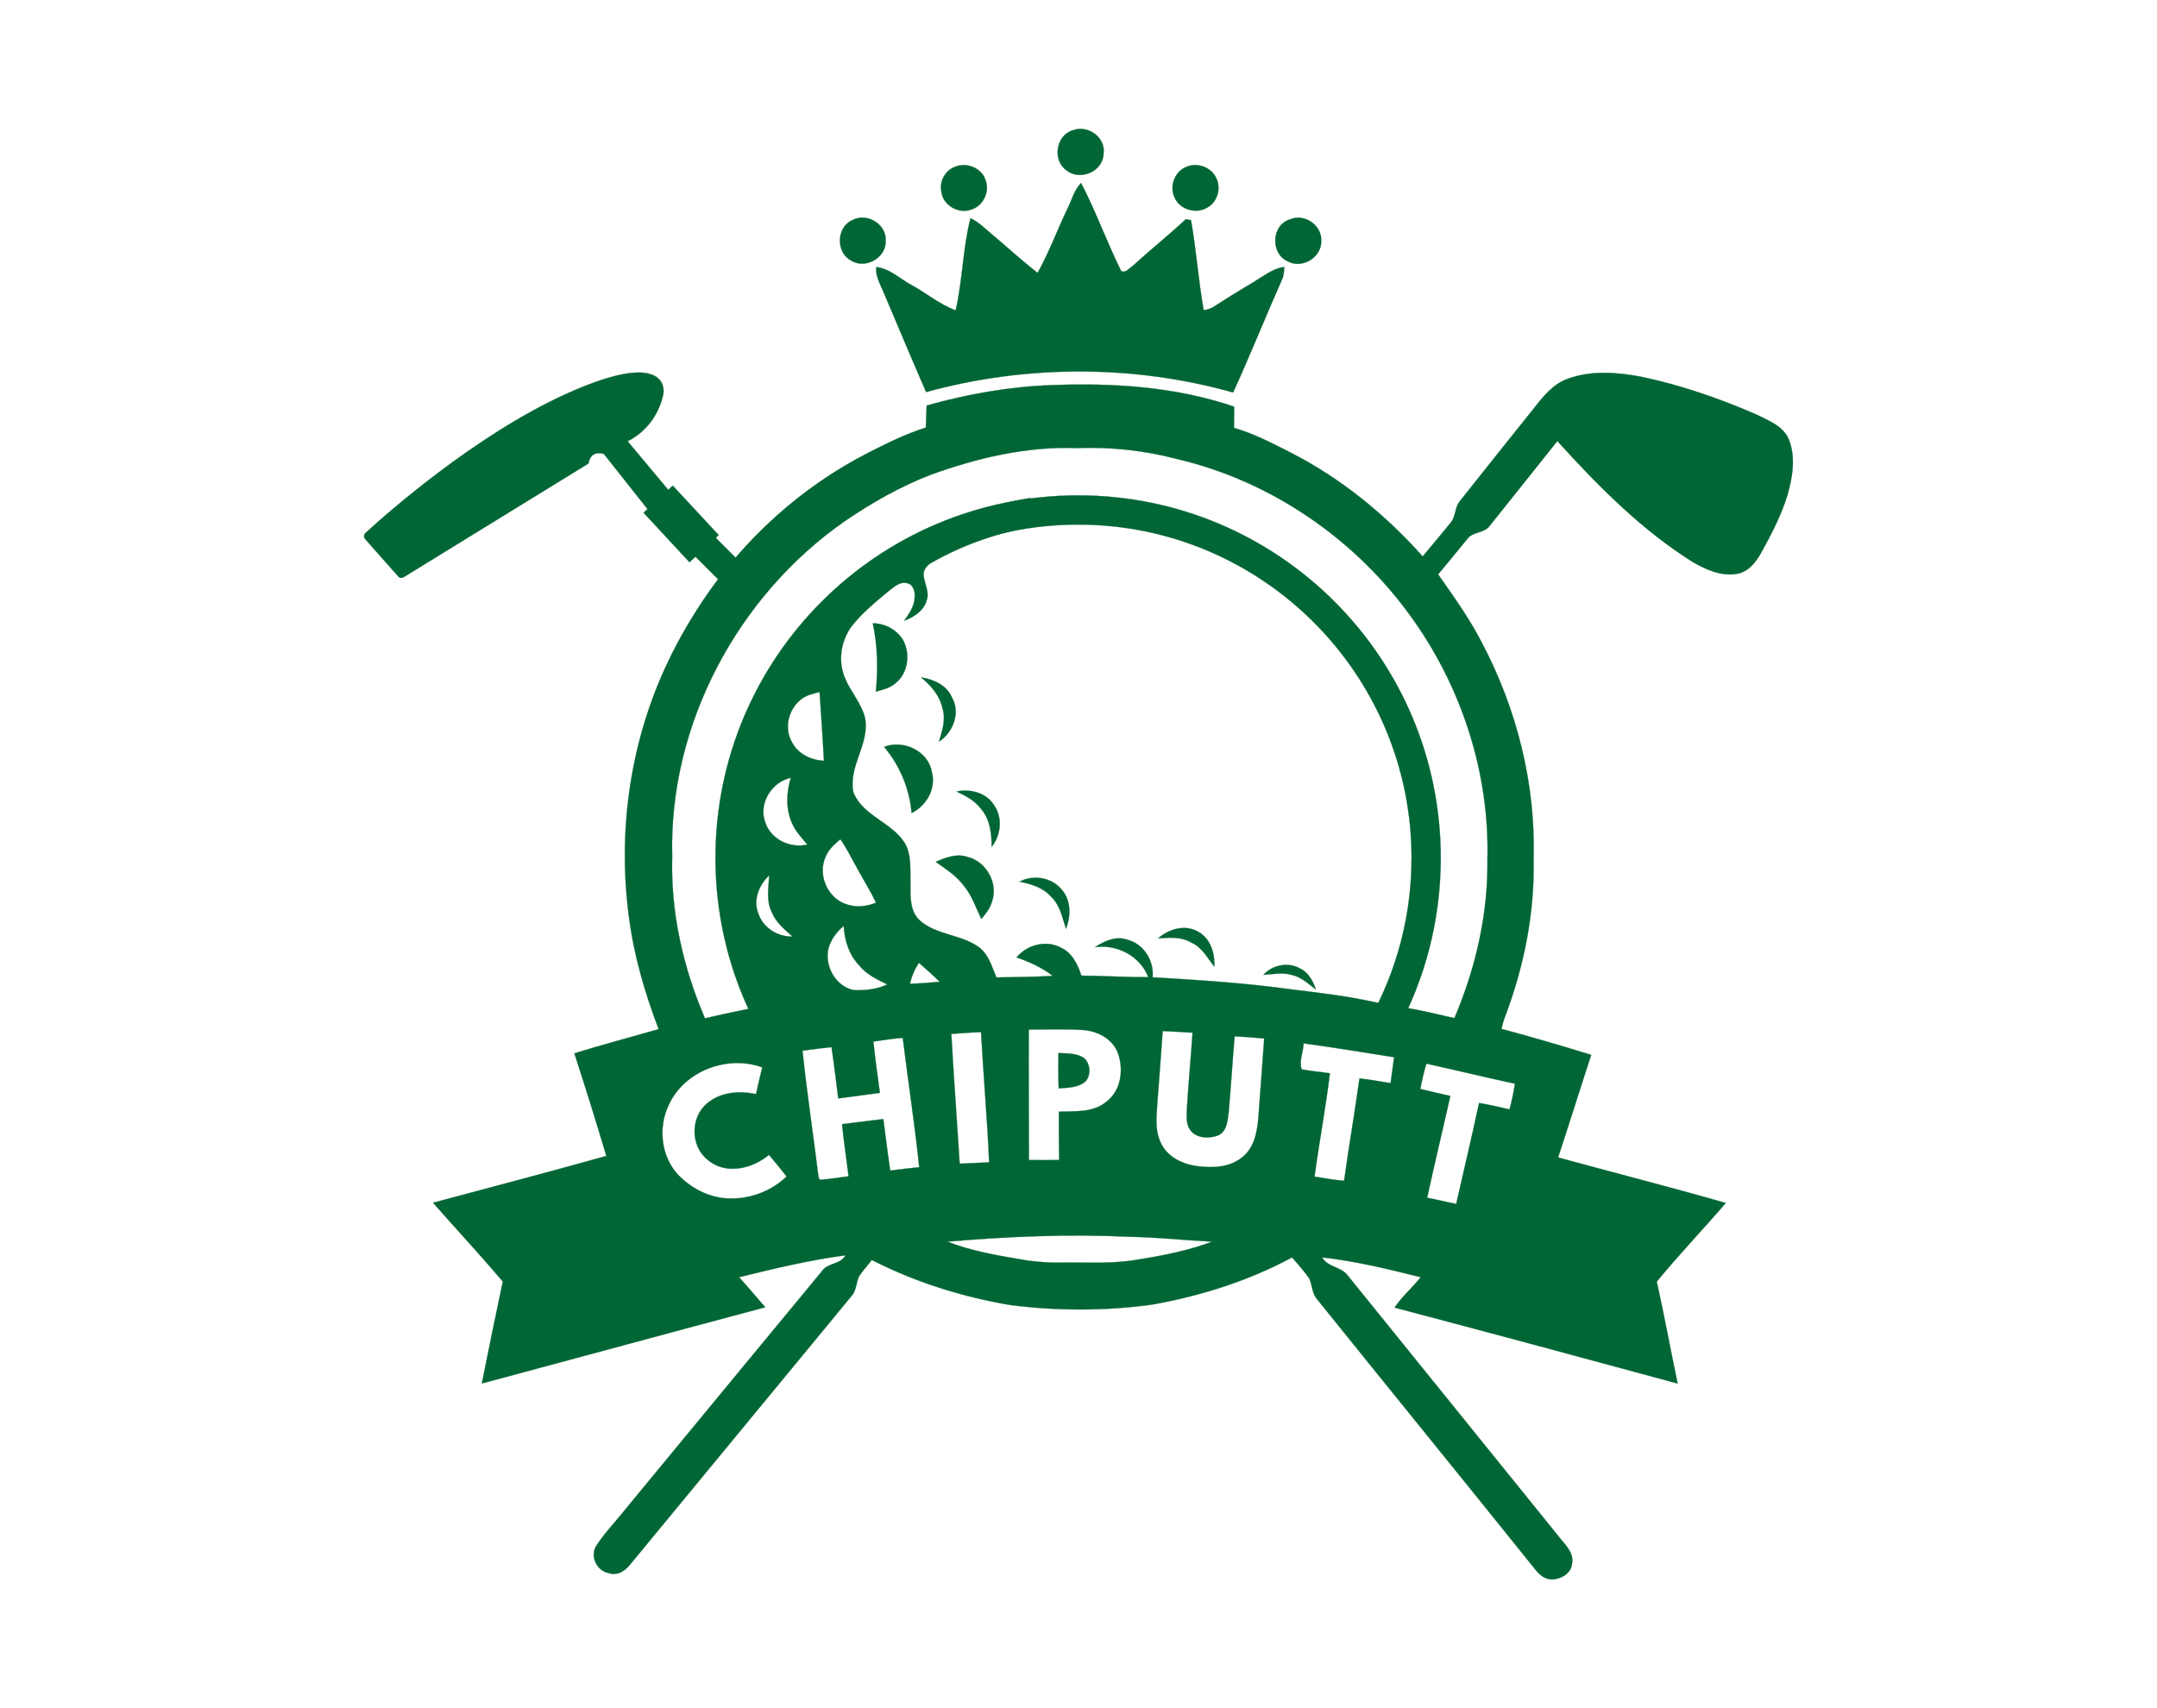 <svg xml:space="preserve" style="enable-background:new 0 0 972 770;" viewBox="0 0 972 770" y="0px" x="0px" xmlns:xlink="http://www.w3.org/1999/xlink" xmlns="http://www.w3.org/2000/svg" id="Layer_1" version="1.1">
<style type="text/css">
	.st0{fill:#006635;stroke:#005E28;stroke-width:0.094;stroke-miterlimit:10.43;}
</style>
<g>
	<path d="M483.32,58.76c6.71-2.67,14.95,3.02,13.98,10.4c-0.07,8.03-10.49,12.59-16.6,7.67
		C474.14,72.5,475.75,61.02,483.32,58.76z" class="st0"></path>
	<path d="M430.08,75.3c5.09-2.36,11.98,0.14,13.9,5.53c2.3,5.3-0.87,12.09-6.45,13.67c-5.61,2.03-12.58-1.96-13.3-7.96
		C423.19,81.99,425.74,77.03,430.08,75.3z" class="st0"></path>
	<path d="M534.57,75.24c4.88-2.21,11.27,0.09,13.49,4.99c2.3,4.53,0.61,10.69-3.86,13.22
		c-4.99,3.18-12.51,1.12-14.88-4.39C526.84,84.08,529.32,77.22,534.57,75.24z" class="st0"></path>
	<path d="M480.9,94.33c2.04-3.96,3.04-8.57,6.25-11.84c6.73,12.88,11.62,26.68,18.1,39.69
		c2.16,1.03,3.71-1.47,5.35-2.48c7.79-7.12,16.05-13.71,23.78-20.9c0.58,0.11,1.73,0.34,2.32,0.45c2.35,13.42,3.32,27.05,5.68,40.47
		c3.21-0.03,5.66-2.29,8.29-3.84c5.73-3.78,11.75-7.09,17.52-10.82c3.26-2.03,6.57-4.28,10.49-4.72c-0.05,1.82-0.1,3.7-0.86,5.4
		c-7.55,16.98-14.42,34.26-22.15,51.15c-44.95-12.64-93.33-12.52-138.35-0.2c-6.57-15.04-12.88-30.2-19.3-45.31
		c-1.51-3.51-3.55-7.05-3.17-11c6.08,0.62,10.61,5.28,15.8,8.03c6.75,3.66,12.72,8.8,19.99,11.47c3.17-13.7,3.2-27.97,6.7-41.58
		c2.58,1.32,4.86,3.11,6.99,5.05c7.81,6.48,15.22,13.42,23.24,19.64C472.73,113.78,476.35,103.82,480.9,94.33z" class="st0"></path>
	<path d="M384.29,99.13c6.45-3.34,15.09,1.89,14.83,9.2c0.42,7.76-9.08,13.22-15.63,9.09
		C376.49,113.72,376.9,102.13,384.29,99.13z" class="st0"></path>
	<path d="M581.31,98.89c6.38-2.82,14.29,2.52,14.08,9.49c0.4,7.51-8.61,13.06-15.15,9.37
		C572.42,114.34,572.91,101.26,581.31,98.89z" class="st0"></path>
	<path d="M393.31,280.94c5.54-0.01,11.03,2.97,13.78,7.83c3.19,6.16,2.08,14.67-3.5,19.1
		c-2.47,2.23-5.79,3.01-8.91,3.86C395.69,301.45,395.49,291.07,393.31,280.94z" class="st0"></path>
	<path d="M415.09,305.33c5.73,0.82,11.67,3.59,14,9.25c3.79,6.86,0.33,15.59-5.94,19.66
		c1.52-4.89,3.16-10.14,1.49-15.24C423.36,313.36,419.47,308.91,415.09,305.33z" class="st0"></path>
	<path d="M398.41,336.64c8.67-3.42,19.89,1.84,21.51,11.31c1.98,7.5-2.4,15.17-9.12,18.51
		C409.86,355.52,405.51,345.04,398.41,336.64z" class="st0"></path>
	<path d="M431.1,356.76c6.01-1.32,13.05,0.46,16.6,5.77c4.19,5.62,3.52,13.79-0.83,19.12
		c-0.02-5.9-0.66-12.21-4.66-16.89C439.46,360.94,435.24,358.72,431.1,356.76z" class="st0"></path>
	<path d="M421.69,388.47c4.43-2.03,9.45-3.87,14.32-2.23c8.56,2.06,14.1,12.22,10.88,20.48
		c-0.86,2.88-2.79,5.22-4.68,7.47c-2.38-4.94-4.11-10.29-7.61-14.61C431.24,394.87,426.32,391.76,421.69,388.47z" class="st0"></path>
	<path d="M459.39,397.42c6.31-3.42,14.8-1.91,19.26,3.79c4.07,4.8,3.88,11.78,1.72,17.39
		c-1.7-5.05-2.68-10.69-6.77-14.49C469.97,400.01,464.6,398.36,459.39,397.42z" class="st0"></path>
	<path d="M521.89,422.92c4.77-4.15,11.87-6.35,17.75-3.15c5.77,2.95,7.88,9.82,7.54,15.93
		c-3.07-3.97-5.55-8.82-10.41-10.9C532.26,422.09,526.9,422.58,521.89,422.92z" class="st0"></path>
	<path d="M569.33,439.38c4.16-4.56,11.27-5.94,16.68-2.79c3.72,1.83,5.67,5.67,7,9.42c-3.41-2.52-6.58-5.68-10.86-6.59
		C577.95,438.15,573.59,439.11,569.33,439.38z" class="st0"></path>
	<path d="M476.96,474.62c3.91,0.23,8.29-0.06,11.64,2.36c2.73,2.49,3.06,7.37,0.74,10.23c-3.27,3.08-8.07,3-12.27,3.35
		C476.88,485.24,476.87,479.92,476.96,474.62z" class="st0"></path>
	<path d="M164.58,243c-0.73-0.82-0.66-2.07,0.15-2.81c8.12-7.46,49.18-44.15,90.99-62.92
		c46.68-20.96,43.26-0.16,43.26-0.16s-1.81,14.51-16.15,21.76l18.29,21.91l2.05-1.9l20.69,22.31L310.7,253.4l-20.69-22.31l1.78-1.65
		l-19.65-24.8c0,0-5.9-2.26-6.95,4.26l-83.43,51.32c-0.72,0.44-1.66,0.31-2.22-0.33L164.58,243z" class="st0"></path>
	
		<rect height="12.46" width="18.06" class="st0" transform="matrix(0.707 0.707 -0.707 0.707 271.24 -154.103)" y="244.14" x="312.61"></rect>
	<g>
		<g>
			<path d="M806.07,198.04c-2.43-5.96-8.86-8.32-14.16-11.01c-16.92-7.41-34.49-13.5-52.59-17.28
				c-10.79-2.01-22.35-2.86-32.84,0.97c-6.82,2.41-11.36,8.33-15.67,13.8c-11.01,13.68-21.89,27.47-32.83,41.18
				c-2.48,2.82-1.89,7.05-4.28,9.9c-4.16,5.11-8.39,10.15-12.6,15.2c-16.77-18.81-36.61-35.06-59.08-46.59
				c-8.43-4.27-16.86-8.77-25.99-11.36c0.02-3.18,0.08-6.36,0.14-9.54c-26.25-9-54.41-10.77-81.95-9.74
				c-19.19,0.65-38.17,4.03-56.64,9.19c-0.21,3.31-0.2,6.63-0.38,9.95c-9,2.85-17.48,7.04-25.86,11.31
				c-30.18,15.4-56.22,38.97-74.94,67.18c-6.59,9.93-12.4,20.3-17.29,31.18c-15.5,34.51-20.7,73.41-15.7,110.85
				c2.22,17.39,7.17,34.28,13.39,50.63c-12.65,3.64-25.4,6.99-37.97,10.9c4.99,15.36,9.79,30.78,14.4,46.25
				c-25.97,7.26-52.04,14.12-78.09,21.09c10.44,11.87,21.21,23.45,31.43,35.52c-3.23,15.29-6.4,30.6-9.44,45.93
				c42.58-11.39,85.11-23.01,127.71-34.35c-3.92-4.53-7.79-9.12-11.82-13.54c15.86-3.9,31.77-7.75,47.97-9.88
				c-2.18,4.23-8.07,3.27-10.62,7.17c-29.44,35.56-58.74,71.22-88.15,106.81c-4.48,5.73-9.67,10.93-13.6,17.08
				c-2.81,4.63,0.35,11.26,5.68,12.14c4.01,1.49,7.72-1.18,10.01-4.27c33.15-40.18,66.3-80.37,99.41-120.58
				c2.19-2.45,2.09-5.88,3.31-8.76c1.72-2.66,3.93-4.96,5.82-7.5c19.52,10.02,40.72,16.63,62.31,20.31
				c21.33,2.73,43.07,2.74,64.37-0.24c21.77-3.92,43.19-10.68,62.71-21.21c2.67,3.1,5.43,6.16,7.78,9.54
				c1.33,3.09,1.22,6.81,3.6,9.44c32.68,40.63,65.62,81.06,98.26,121.73c1.87,2.42,4.56,4.62,7.81,4.42
				c3.87-0.21,8.17-2.64,8.65-6.83c1.27-5.35-3.55-9.23-6.4-13.07c-31.63-39.17-63.3-78.3-94.93-117.46
				c-3.06-3.66-8.79-3.4-11.23-7.79c15.04,1.67,29.76,5.28,44.42,8.94c-3.7,4.75-8.44,8.62-11.74,13.71
				c42.57,11.21,85.05,22.71,127.53,34.21c-3.22-15.3-6.03-30.68-9.41-45.95c9.99-12.13,20.85-23.51,31.1-35.41
				c-25.08-7.23-50.4-13.61-75.58-20.53c5.1-15.37,9.89-30.83,14.93-46.22c-13.41-4.14-26.86-8.12-40.41-11.71
				c0.38-1.88,0.88-3.72,1.58-5.51c8.59-22.64,13.42-46.85,12.86-71.12c1-33.86-7.58-67.75-23.38-97.62
				c-5.56-10.82-12.68-20.71-19.63-30.63c4.43-5.25,8.76-10.6,13.12-15.91c2.44-3.48,7.75-2.46,10.19-6.04
				c10.13-12.71,20.28-25.42,30.42-38.13c18.32,20.22,37.76,39.89,60.97,54.49c6.16,3.53,13.33,6.8,20.58,5.22
				c4.81-1.06,7.97-5.27,10.27-9.33c4.64-8.35,9.07-16.92,11.9-26.08C807.75,215.06,809.32,206.05,806.07,198.04z M326.81,540.07
				c-8.19-0.68-15.8-4.88-21.42-10.76c-7.51-8.27-8.86-21.08-4.14-31.05c6.87-15.53,26.52-22.95,42.23-17.19
				c-0.88,4.02-1.96,8-2.78,12.05c-7.52-1.56-15.96-1-22.03,4.18c-7.66,6.23-7.58,19.38,0.25,25.45c7.96,6.96,20.15,4.05,27.6-2.25
				c2.72,3.2,5.34,6.47,7.95,9.76C347.21,537.28,336.86,540.9,326.81,540.07z M347.76,411.07c1.82,4.64,5.75,7.81,9.34,11.03
				c-6.61,0.23-13.12-3.86-15.31-10.17c-2.57-6.12,0.15-13.1,4.85-17.37C346.34,400.05,345.19,405.92,347.76,411.07z M344.86,370.69
				c-3.23-8.45,2.84-18.26,11.49-20.14c-1.91,6.5-2.35,13.74,0.39,20.08c1.55,3.86,4.48,6.89,7.09,10.04
				C356.15,382.5,347.37,378.36,344.86,370.69z M381.88,407.72c-8.74-2.44-13.7-13.39-9.82-21.6c1.29-3.28,4.03-5.61,6.61-7.87
				c3.1,4.29,5.28,9.13,7.93,13.7c2.71,4.98,5.75,9.78,8.17,14.92C390.68,408.48,386.11,409.15,381.88,407.72z M399.86,443.69
				c-4.64,2.21-9.91,2.78-15,2.59c-7.08-1.27-12.06-8.61-11.91-15.61c-0.01-5.36,3.34-10,7.24-13.37
				c0.38,6.49,2.36,12.96,6.94,17.76C390.39,439.21,395.24,441.44,399.86,443.69z M356.95,334.61c-3.78-6.26-1.7-14.92,3.95-19.33
				c2.38-1.98,5.5-2.61,8.42-3.38c0.68,10.33,1.43,20.67,1.99,31C365.55,342.62,359.68,339.9,356.95,334.61z M401.15,527.59
				c-1.16-7.71-2.07-15.46-3.1-23.19c-6.22,0.67-12.41,1.6-18.61,2.29c0.76,7.85,2.04,15.65,2.94,23.49
				c-4.24,0.54-8.47,1.25-12.73,1.58l-0.75-0.75c-2.35-19.16-5.29-38.26-7.27-57.46c4.36-0.57,8.71-1.15,13.08-1.61
				c1.14,7.7,2.07,15.43,3.03,23.14c6.25-0.79,12.5-1.69,18.75-2.51c-1.01-7.7-2.15-15.38-2.92-23.12c4.4-0.65,8.79-1.36,13.24-1.67
				c2.39,19.45,5.39,38.83,7.42,58.32C409.85,526.5,405.5,527.07,401.15,527.59z M410.05,443.42c0.75-3.39,2.11-6.59,4.05-9.46
				c3.21,2.76,6.33,5.63,9.41,8.55C419.02,442.9,414.55,443.27,410.05,443.42z M512.37,567.77c-11.16,1.96-22.54,1.15-33.81,1.3
				c-6.66,0.11-13.33-0.41-19.87-1.66c-10.75-1.83-21.6-3.78-31.79-7.78c27.31-2.33,54.77-3.52,82.17-2.19
				c12.43,0.2,24.8,1.57,37.2,2.2C535.34,563.72,523.85,565.96,512.37,567.77z M428.69,466.01c4.46-0.31,8.92-0.68,13.39-0.82
				c1.08,19.58,2.8,39.1,3.65,58.7c-4.42,0.16-8.85,0.47-13.27,0.61C431.24,505.01,429.77,485.52,428.69,466.01z M477.29,522.82
				c-4.55,0.07-9.09,0.1-13.63,0.02c0-19.61-0.16-39.22-0.06-58.82c8.07,0.03,16.17-0.29,24.24,0.2c6.31,0.37,12.9,3.61,15.59,9.6
				c3.14,7.54,1.99,17.55-4.85,22.73c-5.95,5.02-14.18,4.24-21.43,4.49C477.1,508.3,477.18,515.55,477.29,522.82z M567.04,503.81
				c-0.51,6.44-1.89,13.64-7.32,17.83c-5.65,4.63-13.46,4.85-20.37,3.95c-6.42-0.89-13.12-4.04-16.08-10.12
				c-3.24-6.32-1.96-13.67-1.59-20.46c0.76-10.1,1.59-20.19,2.25-30.29c4.48,0.17,8.98,0.45,13.47,0.73
				c-0.78,11.43-1.85,22.85-2.56,34.3c-0.03,3.17-0.49,6.74,1.46,9.5c2.73,3.82,8.3,4.05,12.38,2.59c4.08-1.56,4.45-6.47,4.96-10.18
				c1.05-11.5,1.71-23.04,2.72-34.54c4.45,0.17,8.88,0.51,13.32,0.96C568.84,479.98,567.92,491.9,567.04,503.81z M626.63,488.18
				c-4.67-0.74-9.31-1.61-14.02-2.11c-2.11,15.42-4.81,30.74-6.93,46.15c-4.47-0.38-8.9-1.19-13.32-1.91
				c2.08-15.56,5.06-30.98,6.91-46.56c-4.24-0.63-8.51-0.98-12.71-1.78c-1.25-3.65,0.71-7.88,0.89-11.71
				c13.62,1.85,27.17,4.12,40.75,6.24C627.73,480.4,627.18,484.29,626.63,488.18z M680.25,500.01c-4.58-1.01-9.13-2.13-13.74-2.88
				c-3.27,15.21-6.85,30.35-10.31,45.5c-4.38-0.85-8.7-1.96-13.09-2.77c3.31-15.34,7.01-30.58,10.44-45.89
				c-4.52-1.03-9.03-2.03-13.52-3.16c0.75-3.83,1.59-7.67,2.73-11.41c13.32,2.92,26.57,6.16,39.9,9.05
				C682.08,492.34,681.26,496.2,680.25,500.01z M670.27,387.17c0.38,24.63-5.26,49.11-14.87,71.72c-7.7-1.77-15.38-3.64-23.19-4.89
				c-1.03-0.19-11.81-2.05-13.14-2.4c-12.22-2.69-24.66-4.15-37.06-5.65c-20.77-2.9-41.71-4.23-62.62-5.47
				c0.7-7.25-3.78-14.77-10.92-16.78c-5.17-2.04-10.68,0.26-14.99,3.19c9.87-1.4,20.4,4.06,23.97,13.55
				c-10.05,0.03-20.1-0.6-30.15-0.71c-1.66-5.07-4.25-10.43-9.42-12.69c-6.63-3.48-15.1-1.15-19.79,4.47
				c5.79,2.03,11.46,4.54,16.31,8.35c-8.45,0.48-16.91,0.51-25.37,0.69c-2-4.61-3.37-9.87-7.36-13.22
				c-7.96-6.2-19.26-5.64-26.96-12.27c-4.88-4.21-4.43-11.16-4.45-17c-0.2-6.13,0.66-12.84-2.7-18.32
				c-5.92-9.19-18.7-12-22.97-22.52c-2.56-11.74,7.58-22.11,5.16-33.86c-1.7-6.57-6.56-11.66-9.04-17.88
				c-3.07-7.29-1.88-15.9,2.47-22.39c4.73-6.46,11.11-11.47,17.15-16.61c2.44-1.8,5.05-4.46,8.37-3.65c2.99,0.52,3.8,4.12,3.45,6.7
				c-0.21,3.9-2.48,7.14-4.66,10.2c4.4-1.58,8.85-4.51,10.13-9.28c1.38-4-1.4-7.79-1.43-11.75c0.09-2.39,1.85-4.17,3.84-5.21
				c13.89-7.9,29.13-13.22,44.82-16.05c-2.23-3.92-2.47-8.97-0.65-12.98c-9.5,1.64-18.86,4.11-27.92,7.41
				c-32.28,11.82-60.55,34.4-79.06,63.37c-30.26,46.07-33.68,108.32-8.24,157.27c-10.49,1.93-20.94,4.01-31.31,6.48
				c-9.86-22.93-15.52-47.87-14.76-72.91c-1.66-59.25,29.4-117.53,77.81-151.2c12.14-8.3,25.04-15.63,38.77-20.93
				c20.97-7.57,43.15-12.81,65.58-12c15.19-0.57,30.44,1,45.14,4.89c43.03,9.99,81.64,36.83,106.93,72.92
				C659.06,310.89,671.25,349.05,670.27,387.17z" class="st0"></path>
		</g>
		<path d="M335.56,386.69c0-82.85,67.4-150.26,150.26-150.26s150.26,67.4,150.26,150.26c0,26.21-6.76,50.86-18.6,72.33
			c4.16,1.54,8.17,3.4,12.07,5.48c12.55-23.13,19.68-49.64,19.68-77.81c0-90.25-73.16-163.41-163.41-163.41
			c-90.25,0-163.41,73.16-163.41,163.41c0,25.04,5.65,48.75,15.72,69.96c4.05-1.8,8.15-3.45,12.36-4.71
			C340.92,432.19,335.56,410.05,335.56,386.69z" class="st0"></path>
	</g>
</g>
</svg>
